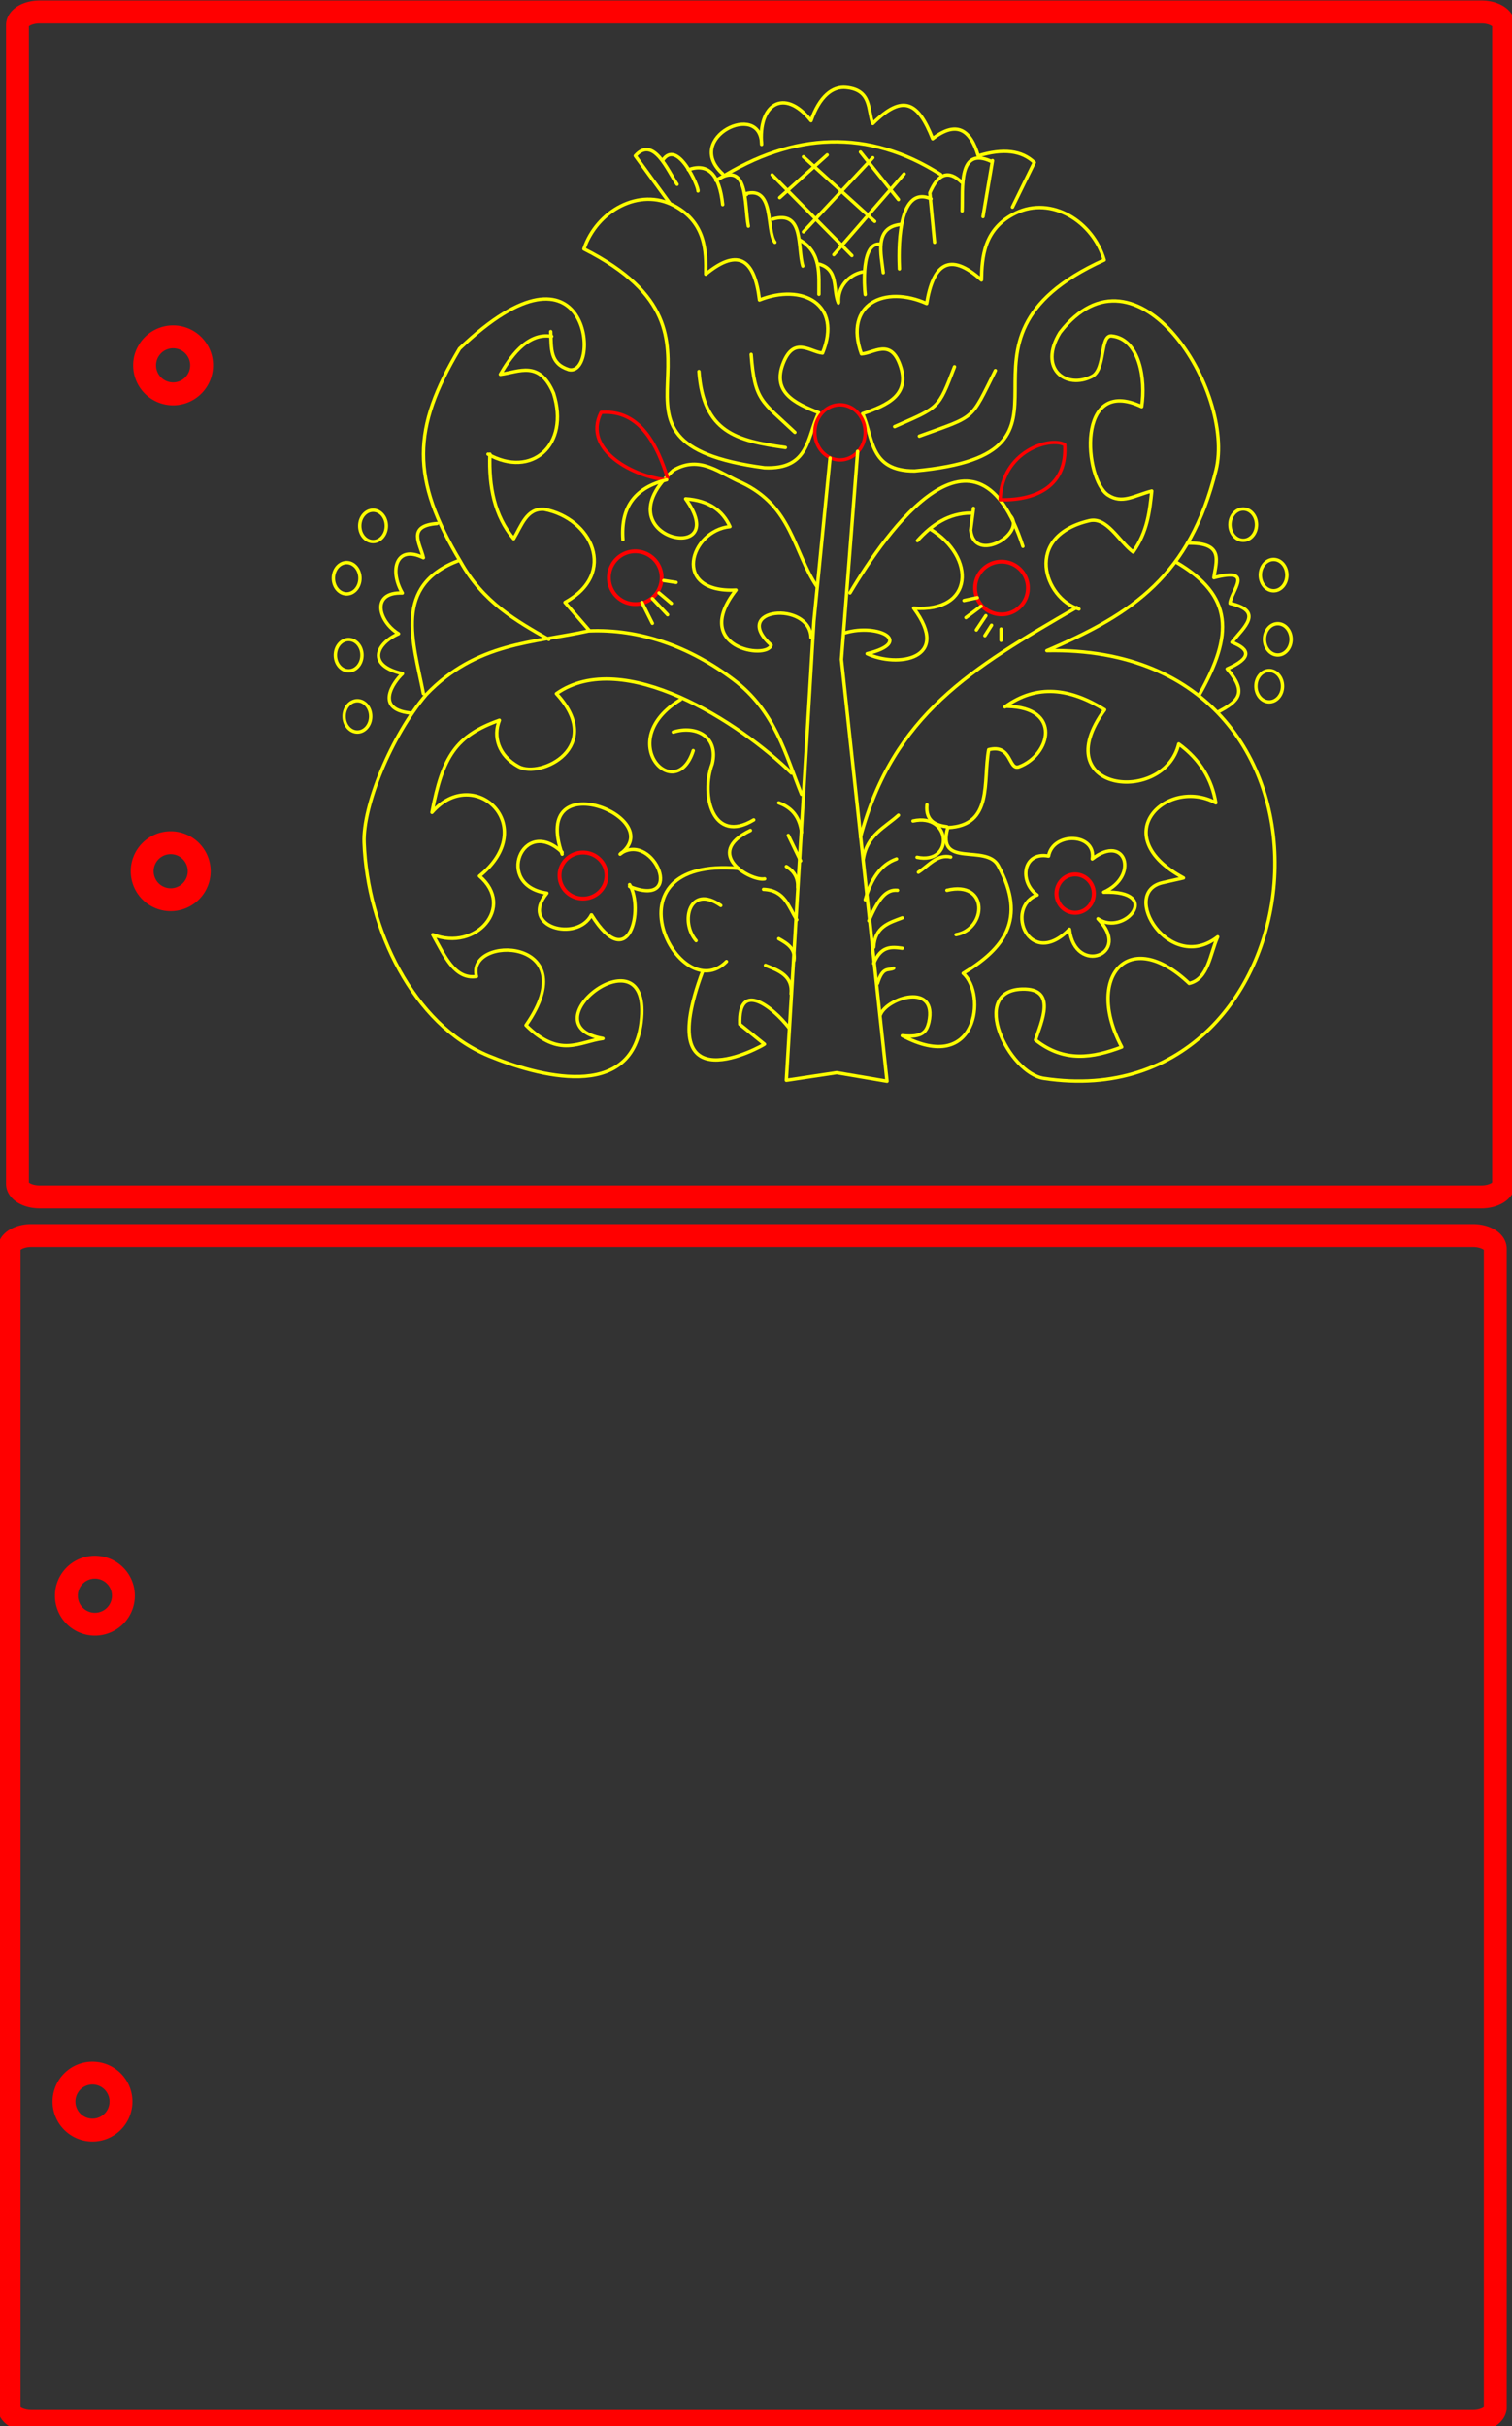 <?xml version="1.0" encoding="UTF-8" standalone="no"?>
<!-- Created with Inkscape (http://www.inkscape.org/) -->

<svg
   width="100.738mm"
   height="161.624mm"
   viewBox="0 0 100.738 161.624"
   version="1.1"
   id="svg1"
   xml:space="preserve"
   inkscape:version="1.3 (0e150ed6c4, 2023-07-21)"
   sodipodi:docname="notatnik.svg"
   xmlns:inkscape="http://www.inkscape.org/namespaces/inkscape"
   xmlns:sodipodi="http://sodipodi.sourceforge.net/DTD/sodipodi-0.dtd"
   xmlns="http://www.w3.org/2000/svg"
   xmlns:svg="http://www.w3.org/2000/svg"><rect x="0" y="0" width="100.738" height="161.624" fill="#333333" stroke="none"/><sodipodi:namedview
     id="namedview1"
     pagecolor="#ffffff"
     bordercolor="#000000"
     borderopacity="0.25"
     inkscape:showpageshadow="2"
     inkscape:pageopacity="0.0"
     inkscape:pagecheckerboard="0"
     inkscape:deskcolor="#d1d1d1"
     inkscape:document-units="mm"
     showguides="true"
     inkscape:zoom="2.0899411"
     inkscape:cx="317.23383"
     inkscape:cy="203.59426"
     inkscape:window-width="1920"
     inkscape:window-height="991"
     inkscape:window-x="-9"
     inkscape:window-y="-9"
     inkscape:window-maximized="1"
     inkscape:current-layer="layer1"
     showgrid="false"><sodipodi:guide
       position="-14.821,335.058"
       orientation="0,1"
       id="guide2"
       inkscape:locked="false"
       inkscape:label=""
       inkscape:color="rgb(0,134,229)" /><sodipodi:guide
       position="-126.228,339.109"
       orientation="1,0"
       id="guide3"
       inkscape:locked="false" /></sodipodi:namedview><defs
     id="defs1"><inkscape:path-effect
       effect="mirror_symmetry"
       start_point="76.963,25.272"
       end_point="76.963,186.896"
       center_point="76.963,106.084"
       id="path-effect56"
       is_visible="true"
       lpeversion="1.2"
       lpesatellites=""
       mode="vertical"
       discard_orig_path="false"
       fuse_paths="false"
       oposite_fuse="false"
       split_items="false"
       split_open="false"
       link_styles="false" /><inkscape:path-effect
       effect="mirror_symmetry"
       start_point="81.97,39.767"
       end_point="82.57,57.16"
       center_point="82.27,48.464"
       id="path-effect24"
       is_visible="true"
       lpeversion="1.2"
       lpesatellites=""
       mode="free"
       discard_orig_path="false"
       fuse_paths="false"
       oposite_fuse="false"
       split_items="false"
       split_open="false"
       link_styles="false" /><inkscape:path-effect
       effect="fillet_chamfer"
       id="path-effect2"
       is_visible="true"
       lpeversion="1"
       nodesatellites_param="F,0,0,1,0,1.852,0,1 @ F,0,0,1,0,1.852,0,1 @ F,0,0,1,0,1.852,0,1 @ F,0,0,1,0,1.852,0,1"
       radius="7"
       unit="px"
       method="auto"
       mode="F"
       chamfer_steps="1"
       flexible="false"
       use_knot_distance="true"
       apply_no_radius="true"
       apply_with_radius="true"
       only_selected="false"
       hide_knots="false" /><inkscape:path-effect
       effect="offset"
       id="path-effect1"
       is_visible="true"
       lpeversion="1.2"
       linejoin_type="miter"
       unit="mm"
       offset="0"
       miter_limit="4.1"
       attempt_force_join="false"
       update_on_knot_move="true" /><inkscape:path-effect
       effect="fillet_chamfer"
       id="path-effect2-1"
       is_visible="true"
       lpeversion="1"
       nodesatellites_param="F,0,0,1,0,1.852,0,1 @ F,0,0,1,0,1.852,0,1 @ F,0,0,1,0,1.852,0,1 @ F,0,0,1,0,1.852,0,1"
       radius="7"
       unit="px"
       method="auto"
       mode="F"
       chamfer_steps="1"
       flexible="false"
       use_knot_distance="true"
       apply_no_radius="true"
       apply_with_radius="true"
       only_selected="false"
       hide_knots="false" /><inkscape:path-effect
       effect="fillet_chamfer"
       id="path-effect2-2"
       is_visible="true"
       lpeversion="1"
       nodesatellites_param="F,0,0,1,0,1.852,0,1 @ F,0,0,1,0,1.852,0,1 @ F,0,0,1,0,1.852,0,1 @ F,0,0,1,0,1.852,0,1"
       radius="7"
       unit="px"
       method="auto"
       mode="F"
       chamfer_steps="1"
       flexible="false"
       use_knot_distance="true"
       apply_no_radius="true"
       apply_with_radius="true"
       only_selected="false"
       hide_knots="false" /><inkscape:path-effect
       effect="fillet_chamfer"
       id="path-effect2-2-9"
       is_visible="true"
       lpeversion="1"
       nodesatellites_param="F,0,0,1,0,1.852,0,1 @ F,0,0,1,0,1.852,0,1 @ F,0,0,1,0,1.852,0,1 @ F,0,0,1,0,1.852,0,1"
       radius="7"
       unit="px"
       method="auto"
       mode="F"
       chamfer_steps="1"
       flexible="false"
       use_knot_distance="true"
       apply_no_radius="true"
       apply_with_radius="true"
       only_selected="false"
       hide_knots="false" /><inkscape:path-effect
       effect="fillet_chamfer"
       id="path-effect2-2-94"
       is_visible="true"
       lpeversion="1"
       nodesatellites_param="F,0,0,1,0,1.852,0,1 @ F,0,0,1,0,1.852,0,1 @ F,0,0,1,0,1.852,0,1 @ F,0,0,1,0,1.852,0,1"
       radius="7"
       unit="px"
       method="auto"
       mode="F"
       chamfer_steps="1"
       flexible="false"
       use_knot_distance="true"
       apply_no_radius="true"
       apply_with_radius="true"
       only_selected="false"
       hide_knots="false" /><inkscape:path-effect
       effect="fillet_chamfer"
       id="path-effect2-2-98"
       is_visible="true"
       lpeversion="1"
       nodesatellites_param="F,0,0,1,0,1.852,0,1 @ F,0,0,1,0,1.852,0,1 @ F,0,0,1,0,1.852,0,1 @ F,0,0,1,0,1.852,0,1"
       radius="7"
       unit="px"
       method="auto"
       mode="F"
       chamfer_steps="1"
       flexible="false"
       use_knot_distance="true"
       apply_no_radius="true"
       apply_with_radius="true"
       only_selected="false"
       hide_knots="false" /></defs><g
     inkscape:label="Layer 1"
     inkscape:groupmode="layer"
     id="layer1"
     transform="translate(-26.974,-25.398)"><path
       d="m 29.061,107.714 a 1.478,0.879 0 0 0 -1.478,0.879 v 77.189 a 1.478,0.879 0 0 0 1.478,0.879 h 96.059 a 1.478,0.879 0 0 0 1.478,-0.879 v -77.189 a 1.478,0.879 0 0 0 -1.478,-0.879 z"
       style="fill:none;stroke:#ff0000;stroke-width:1.525;stroke-linecap:round;stroke-linejoin:round"
       id="path156" /><path
       d="m 33.297,129.808 a 1.899,1.899 0 0 0 -1.899,1.899 1.899,1.899 0 0 0 1.899,1.899 1.899,1.899 0 0 0 1.899,-1.899 1.899,1.899 0 0 0 -1.899,-1.899 z"
       style="fill:none;stroke:#ff0000;stroke-width:1.525;stroke-linecap:round;stroke-linejoin:round"
       id="path157" /><path
       d="m 33.136,163.51 a 1.899,1.899 0 0 0 -1.899,1.899 1.899,1.899 0 0 0 1.899,1.899 1.899,1.899 0 0 0 1.899,-1.899 1.899,1.899 0 0 0 -1.899,-1.899 z"
       style="fill:none;stroke:#ff0000;stroke-width:1.525;stroke-linecap:round;stroke-linejoin:round"
       id="path158" /><path
       d="m 38.507,47.839 a 1.899,1.899 0 0 0 -1.899,1.899 1.899,1.899 0 0 0 1.899,1.899 1.899,1.899 0 0 0 1.899,-1.899 1.899,1.899 0 0 0 -1.899,-1.899 z"
       style="fill:none;stroke:#ff0000;stroke-width:1.525;stroke-linecap:round;stroke-linejoin:round"
       id="path147" /><path
       d="m 38.346,81.541 a 1.899,1.899 0 0 0 -1.899,1.899 1.899,1.899 0 0 0 1.899,1.899 1.899,1.899 0 0 0 1.899,-1.899 1.899,1.899 0 0 0 -1.899,-1.899 z"
       style="fill:none;stroke:#ff0000;stroke-width:1.525;stroke-linecap:round;stroke-linejoin:round"
       id="path154" /><path
       d="m 29.616,26.193 a 1.478,0.879 0 0 0 -1.478,0.879 v 77.189 a 1.478,0.879 0 0 0 1.478,0.878 h 96.059 a 1.478,0.879 0 0 0 1.478,-0.878 V 27.072 a 1.478,0.879 0 0 0 -1.478,-0.879 z"
       style="fill:none;stroke:#ff0000;stroke-width:1.525;stroke-linecap:round;stroke-linejoin:round"
       id="path155" /><path
       style="fill:none;fill-opacity:1;stroke:#ffff00;stroke-width:0.225;stroke-linecap:round;stroke-linejoin:round;stroke-dasharray:none;stroke-opacity:1"
       d="m 64.734,42.974 c 12.14,5.304 -0.274,12.867 12.817,13.884 3.036,-0.023 2.719,-2.281 3.418,-3.861 -1.662,-0.55 -3.237,-1.204 -2.532,-3.228 0.62,-1.779 1.742,-0.777 2.557,-0.753 1.152,-3.361 -1.632,-4.58 -4.392,-3.298 -0.457,-2.577 -1.529,-3.492 -3.671,-1.519 -0.054,-1.477 -0.168,-3.411 -2.342,-4.431 -2.39,-1.122 -5.142,0.619 -5.854,3.206 z m 34.653,-1.195 c -11.746,6.128 1.16,12.817 -11.83,14.735 -3.03,0.187 -2.869,-2.088 -3.676,-3.617 1.62,-0.663 3.147,-1.424 2.303,-3.395 -0.741,-1.732 -1.791,-0.655 -2.603,-0.575 -1.381,-3.274 1.313,-4.682 4.155,-3.593 0.278,-2.602 1.285,-3.589 3.558,-1.769 -0.048,-1.477 -0.067,-3.414 2.031,-4.582 2.307,-1.284 5.172,0.264 6.061,2.795 z"
       id="path24"
       transform="rotate(3.19,83.083,63.032)"
       sodipodi:nodetypes="cccscccsc"
       inkscape:original-d="m 64.733527,42.973702 c 12.140378,5.303733 -0.274169,12.866895 12.816866,13.884447 3.036109,-0.0226 2.718595,-2.280953 3.41816,-3.861252 -1.662264,-0.550054 -3.237247,-1.20365 -2.53197,-3.228261 0.619827,-1.779315 1.741888,-0.777005 2.556822,-0.753233 1.151821,-3.3613 -1.632216,-4.58027 -4.392498,-3.297917 -0.457013,-2.57668 -1.529225,-3.492321 -3.671356,-1.519182 -0.05382,-1.476982 -0.168489,-3.410717 -2.342073,-4.430946 -2.389603,-1.121623 -5.141773,0.619376 -5.853951,3.206344 z"
       inkscape:path-effect="#path-effect24" /><path
       style="fill:none;fill-opacity:1;stroke:#ffff00;stroke-width:0.225;stroke-linecap:round;stroke-linejoin:round;stroke-dasharray:none;stroke-opacity:1"
       d="m 71.585,38.918 -2.285,-3.139 c 1.22,-1.376 2.185,1.034 2.785,1.899"
       id="path25"
       sodipodi:nodetypes="ccc" /><path
       style="fill:none;fill-opacity:1;stroke:#ffff00;stroke-width:0.225;stroke-linecap:round;stroke-linejoin:round;stroke-dasharray:none;stroke-opacity:1"
       d="m 71.115,36.092 c 0.998,-1.521 2.422,1.787 2.363,2.03"
       id="path26"
       sodipodi:nodetypes="cc" /><path
       style="fill:none;fill-opacity:1;stroke:#ffff00;stroke-width:0.225;stroke-linecap:round;stroke-linejoin:round;stroke-dasharray:none;stroke-opacity:1"
       d="m 72.837,36.704 c 1.29,-0.457 2.07,0.277 2.286,2.326"
       id="path27"
       sodipodi:nodetypes="cc" /><path
       style="fill:none;fill-opacity:1;stroke:#ffff00;stroke-width:0.225;stroke-linecap:round;stroke-linejoin:round;stroke-dasharray:none;stroke-opacity:1"
       d="m 74.673,37.42 c 2.166,-1.415 1.886,1.564 2.16,3.044"
       id="path28"
       sodipodi:nodetypes="cc" /><path
       style="fill:none;fill-opacity:1;stroke:#ffff00;stroke-width:0.225;stroke-linecap:round;stroke-linejoin:round;stroke-dasharray:none;stroke-opacity:1"
       d="m 76.711,38.36 -0.09,-0.045 c 1.987,-0.589 1.382,2.433 1.983,3.225"
       id="path29"
       sodipodi:nodetypes="ccc" /><path
       style="fill:none;fill-opacity:1;stroke:#ffff00;stroke-width:0.225;stroke-linecap:round;stroke-linejoin:round;stroke-dasharray:none;stroke-opacity:1"
       d="m 78.447,39.995 c 2.123,-0.618 1.641,1.888 2.015,3.128"
       id="path30"
       sodipodi:nodetypes="cc" /><path
       style="fill:none;fill-opacity:1;stroke:#ffff00;stroke-width:0.225;stroke-linecap:round;stroke-linejoin:round;stroke-dasharray:none;stroke-opacity:1"
       d="M 74.852,37.33 C 79.824,34.179 84.861,33.962 89.648,37.025"
       id="path32"
       sodipodi:nodetypes="cc" /><path
       style="fill:none;fill-opacity:1;stroke:#ffff00;stroke-width:0.225;stroke-linecap:round;stroke-linejoin:round;stroke-dasharray:none;stroke-opacity:1"
       d="m 75.123,36.982 c -2.649,-2.397 2.569,-4.93 2.595,-1.962 -0.249,-2.628 1.467,-3.852 3.292,-1.582 0.565,-1.601 1.409,-2.309 2.342,-2.215 1.719,0.172 1.42,1.524 1.772,2.405 2.046,-2.032 3.032,-1.393 3.988,1.013 1.592,-1.228 2.52,-0.612 3.038,1.139 1.666,-0.514 2.904,-0.356 3.735,0.443 l -1.456,2.975"
       id="path33"
       sodipodi:nodetypes="cccsccccc" /><path
       style="fill:none;fill-opacity:1;stroke:#ffff00;stroke-width:0.225;stroke-linecap:round;stroke-linejoin:round;stroke-dasharray:none;stroke-opacity:1"
       d="m 78.415,37.045 5.317,5.38"
       id="path34" /><path
       style="fill:none;fill-opacity:1;stroke:#ffff00;stroke-width:0.225;stroke-linecap:round;stroke-linejoin:round;stroke-dasharray:none;stroke-opacity:1"
       d="m 80.504,35.843 4.747,4.304"
       id="path35" /><path
       style="fill:none;fill-opacity:1;stroke:#ffff00;stroke-width:0.225;stroke-linecap:round;stroke-linejoin:round;stroke-dasharray:none;stroke-opacity:1"
       d="m 84.302,35.526 2.532,3.165"
       id="path36" /><path
       style="fill:none;fill-opacity:1;stroke:#ffff00;stroke-width:0.225;stroke-linecap:round;stroke-linejoin:round;stroke-dasharray:none;stroke-opacity:1"
       d="m 78.921,38.565 3.165,-2.848"
       id="path37" /><path
       style="fill:none;fill-opacity:1;stroke:#ffff00;stroke-width:0.225;stroke-linecap:round;stroke-linejoin:round;stroke-dasharray:none;stroke-opacity:1"
       d="m 80.504,40.843 4.621,-4.937"
       id="path38" /><path
       style="fill:none;fill-opacity:1;stroke:#ffff00;stroke-width:0.225;stroke-linecap:round;stroke-linejoin:round;stroke-dasharray:none;stroke-opacity:1"
       d="m 82.529,42.363 4.684,-5.38"
       id="path39" /><path
       d="m 82.941,52.364 a 1.677,1.836 0 0 0 -1.677,1.836 1.677,1.836 0 0 0 1.677,1.836 1.677,1.836 0 0 0 1.677,-1.836 1.677,1.836 0 0 0 -1.677,-1.836 z"
       style="fill:none;stroke:#ff0000;stroke-width:0.225;stroke-linecap:round;stroke-linejoin:round"
       id="path151" /><path
       style="fill:none;fill-opacity:1;stroke:#ffff00;stroke-width:0.225;stroke-linecap:round;stroke-linejoin:round;stroke-dasharray:none;stroke-opacity:1"
       d="m 82.276,55.909 -1.076,10.887 -1.836,30.574 3.355,-0.506 3.355,0.57 -3.038,-28.105 1.076,-13.799 -10e-7,-0.063"
       id="path41"
       sodipodi:nodetypes="cccccccc" /><path
       style="fill:none;fill-opacity:1;stroke:#ffff00;stroke-width:0.225;stroke-linecap:round;stroke-linejoin:round;stroke-dasharray:none;stroke-opacity:1"
       d="m 83.605,64.897 c 2.514,-4.235 8.439,-12.567 11.52,-3.102"
       id="path42"
       sodipodi:nodetypes="cc" /><path
       style="fill:none;fill-opacity:1;stroke:#ffff00;stroke-width:0.225;stroke-linecap:round;stroke-linejoin:round;stroke-dasharray:none;stroke-opacity:1"
       d="m 94.303,59.77 c 1.035,1.192 -2.412,3.215 -2.659,0.949 L 91.834,59.264"
       id="path43"
       sodipodi:nodetypes="ccc" /><path
       style="fill:none;fill-opacity:1;stroke:#ffff00;stroke-width:0.225;stroke-linecap:round;stroke-linejoin:round;stroke-dasharray:none;stroke-opacity:1"
       d="m 91.644,59.58 c -1.449,0.011 -2.572,0.754 -3.545,1.836"
       id="path44"
       sodipodi:nodetypes="cc" /><path
       style="fill:none;fill-opacity:1;stroke:#ffff00;stroke-width:0.225;stroke-linecap:round;stroke-linejoin:round;stroke-dasharray:none;stroke-opacity:1"
       d="m 88.933,60.633 c 3.085,1.873 2.945,5.592 -1.087,5.277 2.573,3.453 -1.13,3.976 -3.102,3.038 3.146,-0.766 0.764,-2.044 -1.456,-1.393"
       id="path45"
       sodipodi:nodetypes="cccc" /><path
       style="fill:none;fill-opacity:1;stroke:#ff0000;stroke-width:0.225;stroke-linecap:round;stroke-linejoin:round;stroke-dasharray:none;stroke-opacity:1"
       d="m 93.607,58.694 c 0.115,-3.26 3.35,-4.224 4.304,-3.671 0.167,2.658 -1.759,3.722 -4.304,3.671 z"
       id="path46"
       sodipodi:nodetypes="ccc" /><path
       style="fill:none;fill-opacity:1;stroke:#ffff00;stroke-width:0.225;stroke-linecap:round;stroke-linejoin:round;stroke-dasharray:none;stroke-opacity:1"
       d="M 84.302,81.165 C 86.495,73.004 91.674,69.937 98.71,65.866"
       id="path48"
       sodipodi:nodetypes="cc" /><path
       style="fill:none;fill-opacity:1;stroke:#ffff00;stroke-width:0.225;stroke-linecap:round;stroke-linejoin:round;stroke-dasharray:none;stroke-opacity:1"
       d="m 98.861,65.973 c -2.302,-0.7 -3.75,-4.848 0.696,-5.887 1.167,-0.273 1.957,1.368 2.912,2.089 0.956,-1.356 1.103,-2.711 1.243,-4.067 -1.184,0.307 -1.967,0.892 -2.918,0.269 -1.58,-1.036 -2.164,-7.97 2.245,-5.887 0.282,-1.807 -0.135,-4.517 -1.999,-4.71 -0.789,-0.082 -0.396,2.22 -1.304,2.692 -1.714,0.892 -3.628,-0.487 -2.14,-2.919 5.117,-6.597 11.698,3.924 10.392,9.178 -1.733,6.975 -5.487,9.54 -11.269,12.016 21.906,-0.474 18.613,31.352 -0.199,28.496 -2.362,-0.359 -5,-5.836 -1.456,-5.95 2.386,-0.077 1.264,2.231 0.9,3.392 1.915,1.523 3.831,1.191 5.746,0.469 -2.464,-4.626 0.427,-8.104 4.494,-4.241 1.278,-0.296 1.379,-1.939 1.899,-3.102 -3.217,2.515 -6.568,-2.95 -3.671,-3.608 l 1.393,-0.316 c -5.247,-2.838 -1.072,-6.752 2.152,-5.001 -0.256,-1.535 -1.02,-2.867 -2.469,-3.925 -0.989,4.09 -8.905,3.169 -4.937,-2.279 -2.27,-1.419 -4.496,-1.75 -6.646,-0.19"
       id="path49"
       sodipodi:nodetypes="csccscsscscssccccsccccc" /><path
       style="fill:none;fill-opacity:1;stroke:#ffff00;stroke-width:0.225;stroke-linecap:round;stroke-linejoin:round;stroke-dasharray:none;stroke-opacity:1"
       d="m 94.061,72.456 c 3.698,0.062 2.902,3.241 0.811,4.025 -0.723,0.271 -0.46,-1.539 -2.026,-1.139 -0.394,2.115 0.322,5.063 -2.722,5.191 -0.79,2.752 2.553,1.053 3.355,2.532 1.95,3.598 0.356,5.552 -2.334,7.179 1.57,1.36 0.956,6.825 -4.059,4.152 1.429,0.162 1.631,-0.346 1.772,-0.886 0.588,-2.693 -2.778,-1.654 -3.228,-0.506"
       id="path50"
       sodipodi:nodetypes="csccscccc" /><path
       style="fill:none;fill-opacity:1;stroke:#ffff00;stroke-width:0.225;stroke-linecap:round;stroke-linejoin:round;stroke-dasharray:none;stroke-opacity:1"
       d="m 105.311,62.836 c 3.873,2.258 3.804,4.866 1.597,8.793"
       id="path51"
       sodipodi:nodetypes="cc" /><path
       style="fill:none;fill-opacity:1;stroke:#ffff00;stroke-width:0.225;stroke-linecap:round;stroke-linejoin:round;stroke-dasharray:none;stroke-opacity:1"
       d="m 106.086,61.584 c 2.486,-0.059 1.907,1.215 1.763,2.3 2.765,-0.726 1.121,0.922 1.076,1.709 2.304,0.53 0.893,1.61 0.127,2.595 1.229,0.48 1.317,1.054 -0.317,1.772 1.403,1.626 0.701,2.169 -0.584,2.859"
       id="path52"
       sodipodi:nodetypes="cccccc" /><path
       style="fill:none;fill-opacity:1;stroke:#ffff00;stroke-width:0.225;stroke-linecap:round;stroke-linejoin:round;stroke-dasharray:none;stroke-opacity:1"
       d="m 96.075,85.026 c -1.226,-0.896 -0.948,-2.916 0.76,-2.595 0.295,-1.645 3.194,-1.531 2.912,0.19 2.229,-1.734 3.146,1.15 0.76,2.215 3.993,-0.133 1.382,2.983 -0.38,1.772 2.328,2.376 -1.535,3.824 -1.899,0.696 -2.696,2.739 -4.348,-1.44 -2.152,-2.279 z"
       id="path53"
       sodipodi:nodetypes="ccccccc" /><path
       d="m 98.607,83.655 a 1.245,1.276 0 0 0 -1.244,1.276 1.245,1.276 0 0 0 1.244,1.276 1.245,1.276 0 0 0 1.245,-1.276 1.245,1.276 0 0 0 -1.245,-1.276 z"
       style="fill:none;stroke:#ff0000;stroke-width:0.268;stroke-linecap:round;stroke-linejoin:round"
       id="path153" /><path
       style="fill:none;fill-opacity:1;stroke:#ffff00;stroke-width:0.225;stroke-linecap:round;stroke-linejoin:round;stroke-dasharray:none;stroke-opacity:1"
       d="m 81.01,67.872 c -0.067,-2.465 -5.426,-1.984 -2.659,0.506 -0.24,0.99 -5.366,0.191 -2.342,-3.671 -4.353,0.215 -3.055,-3.961 -0.402,-4.226 -0.484,-1.062 -1.396,-1.743 -2.953,-1.851 3.271,4.559 -5.808,2.632 -0.823,-1.899 1.785,-1.055 3.105,0.217 4.558,0.823 3.371,1.598 3.429,4.56 5.001,6.9"
       id="path55"
       sodipodi:nodetypes="cccccccc" /><path
       style="fill:none;fill-opacity:1;stroke:#ff0000;stroke-width:0.225;stroke-linecap:round;stroke-linejoin:round;stroke-dasharray:none;stroke-opacity:1"
       d="m 71.389,57.365 c -2.05,-0.155 -5.66,-1.936 -4.368,-4.494 2.645,-0.198 3.759,2.267 4.431,4.368"
       id="path56"
       sodipodi:nodetypes="ccc" /><path
       style="fill:none;fill-opacity:1;stroke:#ffff00;stroke-width:0.225;stroke-linecap:round;stroke-linejoin:round;stroke-dasharray:none;stroke-opacity:1"
       d="m 72.313,72.008 c -4.513,2.739 -0.329,7.072 0.848,3.396"
       id="path58"
       sodipodi:nodetypes="cc" /><path
       style="fill:none;fill-opacity:1;stroke:#ffff00;stroke-width:0.225;stroke-linecap:round;stroke-linejoin:round;stroke-dasharray:none;stroke-opacity:1"
       d="m 71.832,74.168 c 1.484,-0.466 3.04,0.273 2.595,2.123 -0.781,2.085 0.038,5.382 2.765,3.73"
       id="path59"
       sodipodi:nodetypes="ccc" /><path
       style="fill:none;fill-opacity:1;stroke:#ffff00;stroke-width:0.225;stroke-linecap:round;stroke-linejoin:round;stroke-dasharray:none;stroke-opacity:1"
       d="m 76.97,80.722 c -3.216,1.539 0.038,3.406 0.949,3.228"
       id="path60"
       sodipodi:nodetypes="cc" /><path
       style="fill:none;fill-opacity:1;stroke:#ffff00;stroke-width:0.225;stroke-linecap:round;stroke-linejoin:round;stroke-dasharray:none;stroke-opacity:1"
       d="M 76.199,83.254 C 67.001,82.436 72.216,92.647 75.376,89.457"
       id="path61"
       sodipodi:nodetypes="cc" /><path
       style="fill:none;fill-opacity:1;stroke:#ffff00;stroke-width:0.225;stroke-linecap:round;stroke-linejoin:round;stroke-dasharray:none;stroke-opacity:1"
       d="m 73.794,90.09 c -3.463,9.233 4.069,4.924 4.114,4.874 l -1.646,-1.329 c -0.107,-2.96 2.17,-1.188 3.292,0.253"
       id="path62"
       sodipodi:nodetypes="cccc" /><path
       style="fill:none;fill-opacity:1;stroke:#ffff00;stroke-width:0.225;stroke-linecap:round;stroke-linejoin:round;stroke-dasharray:none;stroke-opacity:1"
       d="M 73.351,88.065 C 72.263,86.816 72.901,84.261 74.997,85.723"
       id="path63"
       sodipodi:nodetypes="cc" /><path
       style="fill:none;fill-opacity:1;stroke:#ffff00;stroke-width:0.225;stroke-linecap:round;stroke-linejoin:round;stroke-dasharray:none;stroke-opacity:1"
       d="m 90.062,84.71 c 2.81,-0.677 2.66,2.593 0.61,2.957"
       id="path64"
       sodipodi:nodetypes="cc" /><path
       style="fill:none;fill-opacity:1;stroke:#ffff00;stroke-width:0.225;stroke-linecap:round;stroke-linejoin:round;stroke-dasharray:none;stroke-opacity:1"
       d="m 88.163,83.507 c 0.683,-0.44 1.252,-1.224 2.152,-1.013"
       id="path67"
       sodipodi:nodetypes="cc" /><path
       style="fill:none;fill-opacity:1;stroke:#ffff00;stroke-width:0.225;stroke-linecap:round;stroke-linejoin:round;stroke-dasharray:none;stroke-opacity:1"
       d="m 88.733,79.013 c -0.115,1.156 0.694,1.38 1.332,1.464"
       id="path69"
       sodipodi:nodetypes="cc" /><path
       style="fill:none;fill-opacity:1;stroke:#ffff00;stroke-width:0.225;stroke-linecap:round;stroke-linejoin:round;stroke-dasharray:none;stroke-opacity:1"
       d="m 78.858,78.886 c 0.948,0.339 1.407,1.027 1.519,1.962"
       id="path70"
       sodipodi:nodetypes="cc" /><path
       style="fill:none;fill-opacity:1;stroke:#ffff00;stroke-width:0.225;stroke-linecap:round;stroke-linejoin:round;stroke-dasharray:none;stroke-opacity:1"
       d="m 79.494,81.052 0.82,1.695"
       id="path71"
       sodipodi:nodetypes="cc" /><path
       style="fill:none;fill-opacity:1;stroke:#ffff00;stroke-width:0.225;stroke-linecap:round;stroke-linejoin:round;stroke-dasharray:none;stroke-opacity:1"
       d="m 79.364,83.127 c 0.571,0.337 0.785,0.817 0.76,1.393"
       id="path72"
       sodipodi:nodetypes="cc" /><path
       style="fill:none;fill-opacity:1;stroke:#ffff00;stroke-width:0.225;stroke-linecap:round;stroke-linejoin:round;stroke-dasharray:none;stroke-opacity:1"
       d="m 77.845,84.647 c 1.441,0.061 1.665,1.186 2.215,2.026"
       id="path73"
       sodipodi:nodetypes="cc" /><path
       style="fill:none;fill-opacity:1;stroke:#ffff00;stroke-width:0.225;stroke-linecap:round;stroke-linejoin:round;stroke-dasharray:none;stroke-opacity:1"
       d="m 78.858,87.938 c 0.579,0.324 1.135,0.664 1.013,1.456"
       id="path74"
       sodipodi:nodetypes="cc" /><path
       style="fill:none;fill-opacity:1;stroke:#ffff00;stroke-width:0.225;stroke-linecap:round;stroke-linejoin:round;stroke-dasharray:none;stroke-opacity:1"
       d="m 77.972,89.71 c 0.925,0.357 1.834,0.726 1.709,1.899"
       id="path75"
       sodipodi:nodetypes="cc" /><path
       style="fill:none;fill-opacity:1;stroke:#ffff00;stroke-width:0.225;stroke-linecap:round;stroke-linejoin:round;stroke-dasharray:none;stroke-opacity:1"
       d="m 86.834,79.709 c -0.909,0.821 -2.095,1.318 -2.342,2.912"
       id="path76"
       sodipodi:nodetypes="cc" /><path
       style="fill:none;fill-opacity:1;stroke:#ffff00;stroke-width:0.225;stroke-linecap:round;stroke-linejoin:round;stroke-dasharray:none;stroke-opacity:1"
       d="m 86.707,82.621 c -1.09,0.383 -1.714,1.386 -2.089,2.722"
       id="path77"
       sodipodi:nodetypes="cc" /><path
       style="fill:none;fill-opacity:1;stroke:#ffff00;stroke-width:0.225;stroke-linecap:round;stroke-linejoin:round;stroke-dasharray:none;stroke-opacity:1"
       d="m 86.77,84.71 c -0.762,-0.076 -1.267,0.557 -1.91,2.029"
       id="path78"
       sodipodi:nodetypes="cc" /><path
       style="fill:none;fill-opacity:1;stroke:#ffff00;stroke-width:0.225;stroke-linecap:round;stroke-linejoin:round;stroke-dasharray:none;stroke-opacity:1"
       d="m 87.087,86.545 c -0.883,0.333 -1.826,0.589 -1.899,1.962"
       id="path79"
       sodipodi:nodetypes="cc" /><path
       style="fill:none;fill-opacity:1;stroke:#ffff00;stroke-width:0.225;stroke-linecap:round;stroke-linejoin:round;stroke-dasharray:none;stroke-opacity:1"
       d="m 87.087,88.571 c -0.712,-0.095 -1.421,-0.175 -1.899,1.013"
       id="path80"
       sodipodi:nodetypes="cc" /><path
       style="fill:none;fill-opacity:1;stroke:#ffff00;stroke-width:0.225;stroke-linecap:round;stroke-linejoin:round;stroke-dasharray:none;stroke-opacity:1"
       d="m 86.517,89.9 c -0.359,0.192 -0.717,-0.154 -1.076,1.013"
       id="path81"
       sodipodi:nodetypes="cc" /><path
       style="fill:none;fill-opacity:1;stroke:#ffff00;stroke-width:0.225;stroke-linecap:round;stroke-linejoin:round;stroke-dasharray:none;stroke-opacity:1"
       d="m 63.729,47.806 c -1.693,-0.289 -2.844,1.553 -3.418,2.532 1.26,-0.164 2.604,-0.964 3.545,1.266 1.094,3.454 -1.463,5.684 -4.368,4.051"
       id="path83"
       sodipodi:nodetypes="cccc" /><path
       id="path85"
       style="fill:none;fill-opacity:1;stroke:#ffff00;stroke-width:0.225;stroke-linecap:round;stroke-linejoin:round;stroke-dasharray:none;stroke-opacity:1"
       d="m 59.615,55.655 c -0.083,2.183 0.318,4.124 1.582,5.634 0.528,-0.875 0.863,-2.04 2.026,-1.962 3.178,0.606 4.926,4.26 1.393,6.203 l 1.646,1.899 m -2.722,0.57 c -2.177,-1.247 -4.368,-2.464 -5.887,-5.191 -3.314,-5.521 -3.237,-8.859 -0.063,-14.179 8.796,-8.403 9.42,1.897 7.279,1.393 -1.267,-0.407 -1.152,-1.376 -1.203,-2.532 M 80.377,78.317 c -1.075,-2.648 -1.733,-5.539 -4.558,-7.659 -2.918,-2.19 -6.211,-3.372 -9.621,-3.228 -3.678,0.818 -7.462,0.736 -10.824,4.241 -2.33,2.743 -4.234,7.435 -4.141,9.863 0.221,5.757 3.267,12.128 8.302,14.208 3.209,1.325 9.505,3.101 10.155,-2.244 0.774,-6.363 -7.777,0.17 -2.543,1.088 -1.573,0.202 -2.888,1.351 -5.127,-0.886 4.105,-5.875 -4.027,-6.044 -3.299,-3.247 -1.463,0.221 -2.136,-1.402 -2.912,-2.785 2.865,1.143 5.52,-1.849 3.109,-3.906 4.111,-3.318 -0.362,-7.475 -3.165,-4.241 0.712,-3.755 1.618,-5.115 4.494,-6.14 -0.43,1.076 -0.082,2.349 1.281,3.094 1.468,0.802 5.801,-1.316 2.517,-4.866 4.436,-3.114 12.238,1.932 15.658,5.295" /><path
       style="fill:none;fill-opacity:1;stroke:#ffff00;stroke-width:0.225;stroke-linecap:round;stroke-linejoin:round;stroke-dasharray:none;stroke-opacity:1"
       d="m 68.477,61.352 c -0.161,-2.221 0.845,-3.473 2.912,-3.988"
       id="path88"
       sodipodi:nodetypes="cc" /><path
       style="fill:none;fill-opacity:1;stroke:#ffff00;stroke-width:0.225;stroke-linecap:round;stroke-linejoin:round;stroke-dasharray:none;stroke-opacity:1"
       d="m 73.541,50.148 c 0.298,4.043 2.479,4.607 5.76,5.064"
       id="path89"
       sodipodi:nodetypes="cc" /><path
       style="fill:none;fill-opacity:1;stroke:#ffff00;stroke-width:0.225;stroke-linecap:round;stroke-linejoin:round;stroke-dasharray:none;stroke-opacity:1"
       d="m 77.022,49.009 c 0.235,3.118 0.713,3.104 2.912,5.191"
       id="path90"
       sodipodi:nodetypes="cc" /><path
       style="fill:none;fill-opacity:1;stroke:#ffff00;stroke-width:0.225;stroke-linecap:round;stroke-linejoin:round;stroke-dasharray:none;stroke-opacity:1"
       d="m 86.58,53.82 c 2.992,-1.323 2.895,-1.146 3.988,-3.988"
       id="path91"
       sodipodi:nodetypes="cc" /><path
       style="fill:none;fill-opacity:1;stroke:#ffff00;stroke-width:0.225;stroke-linecap:round;stroke-linejoin:round;stroke-dasharray:none;stroke-opacity:1"
       d="m 88.226,54.453 c 3.803,-1.385 3.369,-0.977 5.064,-4.368"
       id="path92"
       sodipodi:nodetypes="cc" /><path
       style="fill:none;fill-opacity:1;stroke:#ffff00;stroke-width:0.225;stroke-linecap:round;stroke-linejoin:round;stroke-dasharray:none;stroke-opacity:1"
       d="m 57.526,62.745 c -4.372,1.657 -3.021,5.372 -2.342,8.862"
       id="path93"
       sodipodi:nodetypes="cc" /><path
       style="fill:none;fill-opacity:1;stroke:#ffff00;stroke-width:0.225;stroke-linecap:round;stroke-linejoin:round;stroke-dasharray:none;stroke-opacity:1"
       d="m 54.267,72.895 c -2.328,-0.27 -1.086,-2.051 -0.476,-2.617 -2.418,-0.549 -1.739,-2.015 -0.264,-2.659 -1.348,-0.818 -1.861,-2.791 0.253,-2.714 -0.87,-1.478 -0.435,-3.25 1.403,-2.35 -0.213,-0.941 -1.12,-2.124 0.911,-2.28"
       id="path94"
       sodipodi:nodetypes="cccccc" /><path
       style="fill:none;fill-opacity:1;stroke:#ffff00;stroke-width:0.225;stroke-linecap:round;stroke-linejoin:round;stroke-dasharray:none;stroke-opacity:1"
       d="m 64.426,82.304 c -2.146,-6.116 7.146,-2.423 3.861,2e-6"
       id="path95"
       sodipodi:nodetypes="cc" /><path
       style="fill:none;fill-opacity:1;stroke:#ffff00;stroke-width:0.225;stroke-linecap:round;stroke-linejoin:round;stroke-dasharray:none;stroke-opacity:1"
       d="m 68.35,82.241 c 2.212,-1.424 4.326,3.721 0.57,2.215"
       id="path97"
       sodipodi:nodetypes="cc" /><path
       style="fill:none;fill-opacity:1;stroke:#ffff00;stroke-width:0.225;stroke-linecap:round;stroke-linejoin:round;stroke-dasharray:none;stroke-opacity:1"
       d="m 68.92,84.33 c 0.97,1.598 -0.01,6.066 -2.532,2.026"
       id="path98"
       sodipodi:nodetypes="cc" /><path
       style="fill:none;fill-opacity:1;stroke:#ffff00;stroke-width:0.225;stroke-linecap:round;stroke-linejoin:round;stroke-dasharray:none;stroke-opacity:1"
       d="m 66.377,86.348 c -0.948,1.845 -4.835,0.814 -2.964,-1.448 -3.526,-0.499 -1.621,-5.21 1.013,-2.722"
       id="path99"
       sodipodi:nodetypes="ccc" /><path
       d="m 65.818,82.195 a 1.565,1.534 0 0 0 -1.565,1.534 1.565,1.534 0 0 0 1.565,1.533 1.565,1.534 0 0 0 1.565,-1.533 1.565,1.534 0 0 0 -1.565,-1.534 z"
       style="fill:none;stroke:#ff0000;stroke-width:0.26;stroke-linecap:round;stroke-linejoin:round"
       id="path149" /><ellipse
       style="fill:none;fill-opacity:1;stroke:#ffff00;stroke-width:0.225;stroke-linecap:round;stroke-linejoin:round;stroke-dasharray:none;stroke-opacity:1"
       id="path101"
       cx="51.829"
       cy="60.435"
       rx="0.886"
       ry="1.044" /><ellipse
       style="fill:none;fill-opacity:1;stroke:#ffff00;stroke-width:0.225;stroke-linecap:round;stroke-linejoin:round;stroke-dasharray:none;stroke-opacity:1"
       id="path101-5"
       cx="50.072"
       cy="63.921"
       rx="0.886"
       ry="1.044" /><ellipse
       style="fill:none;fill-opacity:1;stroke:#ffff00;stroke-width:0.225;stroke-linecap:round;stroke-linejoin:round;stroke-dasharray:none;stroke-opacity:1"
       id="path101-0"
       cx="50.205"
       cy="69.046"
       rx="0.886"
       ry="1.044" /><ellipse
       style="fill:none;fill-opacity:1;stroke:#ffff00;stroke-width:0.225;stroke-linecap:round;stroke-linejoin:round;stroke-dasharray:none;stroke-opacity:1"
       id="path101-8"
       cx="50.786"
       cy="73.123"
       rx="0.886"
       ry="1.044" /><ellipse
       style="fill:none;fill-opacity:1;stroke:#ffff00;stroke-width:0.225;stroke-linecap:round;stroke-linejoin:round;stroke-dasharray:none;stroke-opacity:1"
       id="path101-03"
       cx="109.805"
       cy="60.352"
       rx="0.886"
       ry="1.044" /><ellipse
       style="fill:none;fill-opacity:1;stroke:#ffff00;stroke-width:0.225;stroke-linecap:round;stroke-linejoin:round;stroke-dasharray:none;stroke-opacity:1"
       id="path101-6"
       cx="111.829"
       cy="63.712"
       rx="0.886"
       ry="1.044" /><ellipse
       style="fill:none;fill-opacity:1;stroke:#ffff00;stroke-width:0.225;stroke-linecap:round;stroke-linejoin:round;stroke-dasharray:none;stroke-opacity:1"
       id="path101-56"
       cx="112.107"
       cy="67.991"
       rx="0.886"
       ry="1.044" /><ellipse
       style="fill:none;fill-opacity:1;stroke:#ffff00;stroke-width:0.225;stroke-linecap:round;stroke-linejoin:round;stroke-dasharray:none;stroke-opacity:1"
       id="path101-1"
       cx="111.537"
       cy="71.114"
       rx="0.886"
       ry="1.044" /><path
       style="fill:none;fill-opacity:1;stroke:#ffff00;stroke-width:0.225;stroke-linecap:round;stroke-linejoin:round;stroke-dasharray:none;stroke-opacity:1"
       d="m 82.846,45.528 c -0.059,-1.033 0.684,-1.817 1.579,-2.015"
       id="path103"
       sodipodi:nodetypes="cc" /><path
       style="fill:none;fill-opacity:1;stroke:#ffff00;stroke-width:0.225;stroke-linecap:round;stroke-linejoin:round;stroke-dasharray:none;stroke-opacity:1"
       d="m 84.618,45.021 c -0.06,-0.454 -0.294,-3.551 1.028,-3.355"
       id="path104"
       sodipodi:nodetypes="cc" /><path
       style="fill:none;fill-opacity:1;stroke:#ffff00;stroke-width:0.225;stroke-linecap:round;stroke-linejoin:round;stroke-dasharray:none;stroke-opacity:1"
       d="M 85.821,43.565 C 85.688,42.342 85.194,40.552 86.968,40.352"
       id="path105"
       sodipodi:nodetypes="cc" /><path
       style="fill:none;fill-opacity:1;stroke:#ffff00;stroke-width:0.225;stroke-linecap:round;stroke-linejoin:round;stroke-dasharray:none;stroke-opacity:1"
       d="m 86.897,43.312 c -0.042,-0.93 -0.213,-5.674 2.104,-4.669"
       id="path106"
       sodipodi:nodetypes="cc" /><path
       style="fill:none;fill-opacity:1;stroke:#ffff00;stroke-width:0.225;stroke-linecap:round;stroke-linejoin:round;stroke-dasharray:none;stroke-opacity:1"
       d="m 89.239,41.54 -0.316,-3.292 c 0.538,-1.266 1.236,-1.573 2.132,-0.692"
       id="path107"
       sodipodi:nodetypes="ccc" /><path
       style="fill:none;fill-opacity:1;stroke:#ffff00;stroke-width:0.225;stroke-linecap:round;stroke-linejoin:round;stroke-dasharray:none;stroke-opacity:1"
       d="m 91.075,39.451 c 0.066,-1.5 -0.292,-4.356 1.962,-3.292"
       id="path108"
       sodipodi:nodetypes="cc" /><path
       style="fill:none;fill-opacity:1;stroke:#ffff00;stroke-width:0.225;stroke-linecap:round;stroke-linejoin:round;stroke-dasharray:none;stroke-opacity:1"
       d="m 92.467,39.831 0.633,-3.735"
       id="path109" /><path
       d="m 69.3,62.127 a 1.757,1.757 0 0 0 -1.758,1.758 1.757,1.757 0 0 0 1.758,1.757 1.757,1.757 0 0 0 1.757,-1.757 1.757,1.757 0 0 0 -1.757,-1.758 z"
       style="fill:none;stroke:#ff0000;stroke-width:0.255;stroke-linecap:round;stroke-linejoin:round"
       id="path150" /><path
       d="m 93.701,62.815 a 1.757,1.757 0 0 0 -1.758,1.757 1.757,1.757 0 0 0 1.758,1.758 1.757,1.757 0 0 0 1.758,-1.758 1.757,1.757 0 0 0 -1.758,-1.757 z"
       style="fill:none;stroke:#ff0000;stroke-width:0.255;stroke-linecap:round;stroke-linejoin:round"
       id="path152" /><path
       style="fill:none;fill-opacity:1;stroke:#ffff00;stroke-width:0.225;stroke-linecap:round;stroke-linejoin:round;stroke-dasharray:none;stroke-opacity:1"
       d="m 69.743,65.53 0.696,1.393"
       id="path112" /><path
       style="fill:none;fill-opacity:1;stroke:#ffff00;stroke-width:0.225;stroke-linecap:round;stroke-linejoin:round;stroke-dasharray:none;stroke-opacity:1"
       d="m 70.439,65.277 1.013,1.076"
       id="path113" /><path
       style="fill:none;fill-opacity:1;stroke:#ffff00;stroke-width:0.225;stroke-linecap:round;stroke-linejoin:round;stroke-dasharray:none;stroke-opacity:1"
       d="m 70.882,64.897 0.823,0.696"
       id="path114" /><path
       style="fill:none;fill-opacity:1;stroke:#ffff00;stroke-width:0.225;stroke-linecap:round;stroke-linejoin:round;stroke-dasharray:none;stroke-opacity:1"
       d="m 71.199,64.074 0.823,0.127"
       id="path115" /><path
       style="fill:none;fill-opacity:1;stroke:#ffff00;stroke-width:0.225;stroke-linecap:round;stroke-linejoin:round;stroke-dasharray:none;stroke-opacity:1"
       d="m 91.201,65.404 0.886,-0.19"
       id="path116" /><path
       style="fill:none;fill-opacity:1;stroke:#ffff00;stroke-width:0.225;stroke-linecap:round;stroke-linejoin:round;stroke-dasharray:none;stroke-opacity:1"
       d="m 91.328,66.543 1.013,-0.76"
       id="path117" /><path
       style="fill:none;fill-opacity:1;stroke:#ffff00;stroke-width:0.225;stroke-linecap:round;stroke-linejoin:round;stroke-dasharray:none;stroke-opacity:1"
       d="m 92.024,67.366 0.633,-0.949"
       id="path119" /><path
       style="fill:none;fill-opacity:1;stroke:#ffff00;stroke-width:0.225;stroke-linecap:round;stroke-linejoin:round;stroke-dasharray:none;stroke-opacity:1"
       d="m 92.594,67.746 0.443,-0.696"
       id="path120" /><path
       style="fill:none;fill-opacity:1;stroke:#ffff00;stroke-width:0.225;stroke-linecap:round;stroke-linejoin:round;stroke-dasharray:none;stroke-opacity:1"
       d="M 93.67,68.062 V 67.303"
       id="path121" /><path
       style="fill:none;fill-opacity:1;stroke:#ffff00;stroke-width:0.225;stroke-linecap:round;stroke-linejoin:round;stroke-dasharray:none;stroke-opacity:1"
       d="m 80.238,41.378 c 1.486,0.811 1.286,2.361 1.298,3.626"
       id="path122"
       sodipodi:nodetypes="cc" /><path
       style="fill:none;fill-opacity:1;stroke:#ffff00;stroke-width:0.225;stroke-linecap:round;stroke-linejoin:round;stroke-dasharray:none;stroke-opacity:1"
       d="m 81.536,42.989 c 1.345,0.359 0.908,1.707 1.298,2.596"
       id="path123"
       sodipodi:nodetypes="cc" /><path
       style="fill:none;fill-opacity:1;stroke:#ffff00;stroke-width:0.225;stroke-linecap:round;stroke-linejoin:round;stroke-dasharray:none;stroke-opacity:1"
       d="m 87.802,80.094 c 2.575,-0.568 2.751,2.935 0.269,2.417"
       id="path124"
       sodipodi:nodetypes="cc" /></g></svg>
